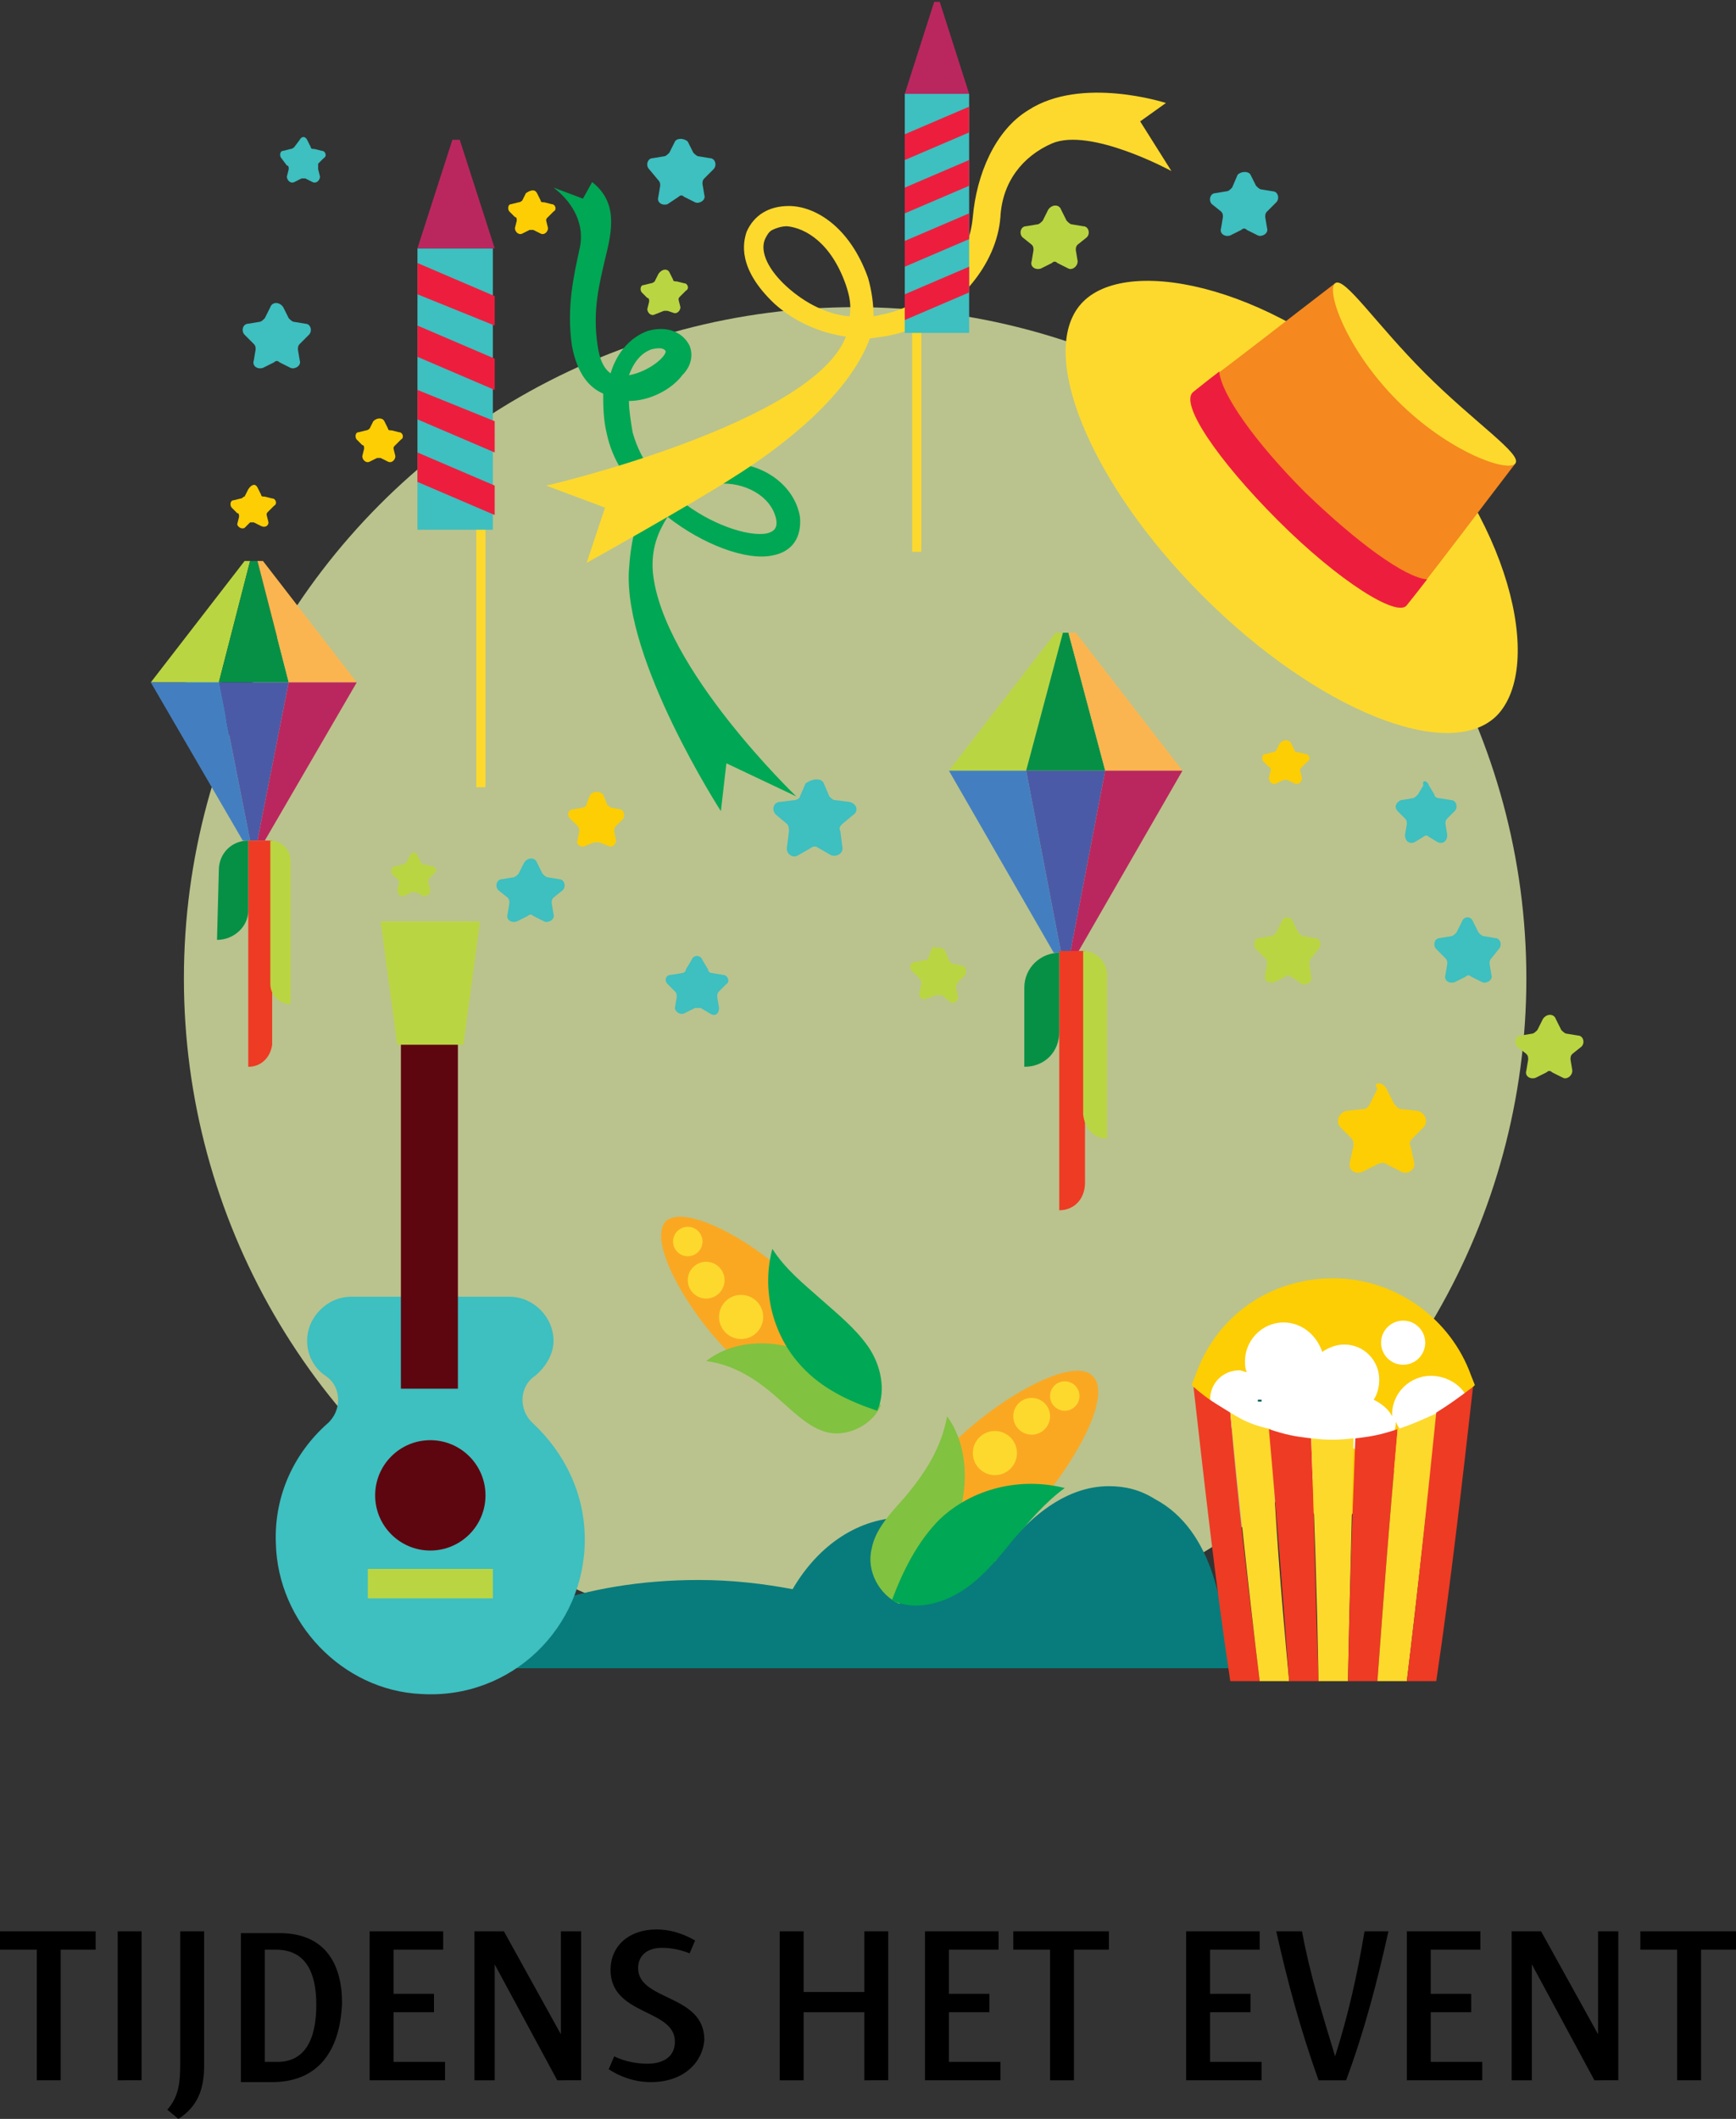 <?xml version="1.0" encoding="utf-8"?>
<!-- Generator: Adobe Illustrator 21.1.0, SVG Export Plug-In . SVG Version: 6.00 Build 0)  -->
<svg version="1.1" id="Laag_1" xmlns="http://www.w3.org/2000/svg" xmlns:xlink="http://www.w3.org/1999/xlink" x="0px" y="0px"
	 viewBox="0 0 94.4 115.2" style="enable-background:new 0 0 94.4 115.2;" xml:space="preserve">
<rect x="0" y="0" width="94.4" height="115.2" fill="#333333" stroke="none"/>
<style type="text/css">
	.st0{fill:#BAC38D;}
	.st1{fill:#00A754;}
	.st2{fill:#087C7C;}
	.st3{fill:#FDCE04;}
	.st4{fill:#3EBFC0;}
	.st5{fill:#BAD542;}
	.st6{fill:#FDD92D;}
	.st7{fill:#5E060F;}
	.st8{fill:#FFFFFF;}
	.st9{fill:#015658;}
	.st10{fill:#EE3B24;}
	.st11{fill:#FDD92B;}
	.st12{fill:#ED1E3D;}
	.st13{fill:#BA275E;}
	.st14{fill:#FAA822;}
	.st15{fill:#81C241;}
	.st16{fill:#F5881F;}
	.st17{fill:#069046;}
	.st18{fill:#FBB550;}
	.st19{fill:#437FC0;}
	.st20{fill:#4B5AA7;}
</style>
<circle class="st0" cx="46.5" cy="53.2" r="36.5"/>
<g>
	<path d="M3.3,106v7.1H2V106H0v-1h5.2v1H3.3z"/>
	<path d="M6.4,113.1V105h1.3v8.1H6.4z"/>
	<path d="M9.7,115.2l-0.6-0.5c0.6-0.7,0.7-1.4,0.7-2.5V105h1.3v7.3C11.1,113.5,10.8,114.5,9.7,115.2z"/>
	<path d="M14.8,113.2c-0.6,0-1.2,0-1.7,0v-8.1c0.7,0,1.4,0,2.1,0c2.5,0,3.4,1.7,3.4,3.8C18.5,111.5,17.3,113.2,14.8,113.2z M15,106
		c-0.2,0-0.4,0-0.6,0v6.1c0.2,0,0.5,0,0.7,0c1.4,0,2.1-1.1,2.1-3.1C17.2,107.2,16.6,106,15,106z"/>
	<path d="M20.1,113.1V105h4v1h-2.7v2.4h2.2v1h-2.2v2.7h2.8v1H20.1z"/>
	<path d="M30.3,113.1l-3.4-6.3v6.3h-1.1V105h1.6l3.1,5.6V105h1.1v8.1H30.3z"/>
	<path d="M35.4,113.2c-0.9,0-1.7-0.3-2.3-0.7l0.3-0.7c0.6,0.3,1.3,0.4,1.8,0.4c0.9,0,1.5-0.4,1.5-1.2c0-1.8-3.5-1.4-3.5-3.9
		c0-1.3,1-2.2,2.5-2.2c0.7,0,1.4,0.2,2.1,0.6l-0.3,0.7c-0.5-0.2-1-0.3-1.5-0.3c-0.9,0-1.3,0.5-1.3,1.1c0,1.8,3.6,1.4,3.6,3.9
		C38.2,112.2,37.1,113.2,35.4,113.2z"/>
	<path d="M47,113.1v-3.7h-3.3v3.7h-1.3V105h1.3v3.3H47V105h1.3v8.1H47z"/>
	<path d="M50.3,113.1V105h4v1h-2.7v2.4h2.2v1h-2.2v2.7h2.8v1H50.3z"/>
	<path d="M58.4,106v7.1h-1.3V106h-2v-1h5.2v1H58.4z"/>
	<path d="M64.5,113.1V105h4v1h-2.7v2.4H68v1h-2.2v2.7h2.8v1H64.5z"/>
	<path d="M73.2,113.1h-1.5c-1-2.8-1.7-5.4-2.3-8.1h1.4c0.4,2.2,1.1,4.5,1.8,6.8c0.7-2.2,1.2-4.4,1.6-6.8h1.3
		C74.9,107.7,74.2,110.4,73.2,113.1z"/>
	<path d="M76.5,113.1V105h4v1h-2.7v2.4H80v1h-2.2v2.7h2.8v1H76.5z"/>
	<path d="M86.7,113.1l-3.4-6.3v6.3h-1.1V105h1.6l3.1,5.6V105H88v8.1H86.7z"/>
	<path d="M92.5,106v7.1h-1.3V106h-2v-1h5.2v1H92.5z"/>
</g>
<g>
	<path class="st1" d="M31.7,10.8l-1.6-0.6c0.8,0.6,1.8,1.8,1.4,3.4c-0.3,1.4-0.7,3.1-0.4,5.2c0.3,1.6,1,2.3,1.7,2.6
		c0,0.6,0,1.4,0.2,2.2c0.3,1.4,1.1,2.6,2.2,3.7c-0.6,0.9-0.9,2.1-1,3.7c-0.3,4.9,5,13.1,5,13.1l0.3-2.6l3.8,1.8c0,0-7.3-7-7.8-12.2
		c-0.1-1.3,0.3-2.2,0.8-3c1.9,1.5,4.3,2.4,5.7,2.1c1.1-0.2,1.6-1,1.5-2.1l0,0c-0.3-1.8-2.2-3.1-4.3-2.9c-1,0.1-2.1,0.5-3,1.3
		c-0.9-0.9-1.5-1.9-1.8-3c-0.1-0.6-0.2-1.2-0.2-1.7l0,0c1.1,0,2.3-0.6,2.9-1.4c0.5-0.5,0.6-1.1,0.4-1.6c-0.4-0.8-1.3-1.1-2.3-0.8
		c-0.8,0.3-1.6,1-2,2.3c-0.4-0.3-0.6-0.8-0.7-1.5c-0.3-1.9,0.1-3.4,0.4-4.7c0.4-1.6,0.7-3.1-0.7-4.2L31.7,10.8z M39.1,26.3
		c1.3-0.1,2.8,0.6,3.1,1.9l0,0c0.1,0.5-0.1,0.7-0.5,0.8c-1,0.2-3.1-0.5-4.7-1.8C37.6,26.6,38.4,26.4,39.1,26.3z M35.4,19
		c0.4-0.1,0.7-0.1,0.8,0.1c0,0.3-0.9,1.1-2,1.3l0,0C34.5,19.6,34.9,19.2,35.4,19z"/>
	<path class="st2" d="M60.3,80.8c-2.5,0-4.6,1.9-6.2,4.1c-1.3-1.5-3.1-2.4-4.9-2.4c-2.5,0-4.7,1.5-6.1,3.9c-1.6-0.3-3.3-0.5-5.1-0.5
		c-6.3,0-11.6,2-13.3,4.8h42.1c-0.2-3.2-0.8-7.5-4-9.2C62,81,61.2,80.8,60.3,80.8z"/>
	<path class="st3" d="M14,26.5l0.2,0.4c0,0.1,0.1,0.1,0.2,0.1l0.4,0.1c0.2,0,0.3,0.3,0.1,0.4l-0.3,0.3c-0.1,0.1-0.1,0.1-0.1,0.2
		l0.1,0.4c0,0.2-0.2,0.3-0.4,0.2l-0.4-0.2c-0.1,0-0.2,0-0.2,0l-0.3,0.3c-0.2,0.1-0.4-0.1-0.4-0.2l0.1-0.4c0-0.1,0-0.2-0.1-0.2
		l-0.3-0.3c-0.1-0.1-0.1-0.4,0.1-0.4l0.4-0.1c0.1,0,0.1-0.1,0.2-0.1l0.2-0.4C13.7,26.3,13.9,26.3,14,26.5z"/>
	<g>
		<path class="st4" d="M16.7,7.6L16.9,8c0,0.1,0.1,0.1,0.2,0.1l0.4,0.1c0.2,0,0.3,0.3,0.1,0.4l-0.3,0.3c0,0.1,0,0.2,0,0.3l0.1,0.4
			c0,0.2-0.2,0.4-0.4,0.3l-0.4-0.2c-0.1,0-0.2,0-0.2,0L16,9.9c-0.2,0.1-0.4-0.1-0.4-0.3l0.1-0.4c0-0.1,0-0.2-0.1-0.2l-0.3-0.4
			c-0.1-0.1-0.1-0.4,0.1-0.4l0.4-0.1C15.9,8.1,16,8,16,8l0.3-0.4C16.4,7.4,16.6,7.4,16.7,7.6z"/>
		<path class="st5" d="M36.4,14.8l0.2,0.4c0,0.1,0.1,0.1,0.2,0.1l0.4,0.1c0.2,0,0.3,0.3,0.1,0.4L37,16.1c-0.1,0.1-0.1,0.1-0.1,0.2
			l0.1,0.4c0,0.2-0.2,0.4-0.4,0.3l-0.3-0.1c-0.1,0-0.2,0-0.2,0l-0.5,0.2c-0.2,0.1-0.4-0.1-0.4-0.3l0.1-0.4c0-0.1,0-0.2-0.1-0.2
			l-0.3-0.3c-0.1-0.1-0.1-0.4,0.1-0.4l0.4-0.1c0.1,0,0.2-0.1,0.2-0.1l0.2-0.4C36,14.6,36.3,14.6,36.4,14.8z"/>
		<path class="st3" d="M20.9,22.9l0.2,0.4c0,0.1,0.1,0.1,0.2,0.1l0.4,0.1c0.2,0,0.3,0.3,0.1,0.4l-0.3,0.3c-0.1,0.1-0.1,0.1-0.1,0.2
			l0.1,0.4c0,0.2-0.2,0.4-0.4,0.3l-0.4-0.2c-0.1,0-0.2,0-0.2,0l-0.4,0.2c-0.2,0.1-0.4-0.1-0.4-0.3l0.1-0.4c0-0.1,0-0.2-0.1-0.2
			l-0.3-0.3c-0.1-0.1-0.1-0.4,0.1-0.4l0.4-0.1c0.1,0,0.2-0.1,0.2-0.1l0.2-0.4C20.5,22.7,20.8,22.7,20.9,22.9z"/>
		<path class="st3" d="M29.2,10.5l0.2,0.4c0,0.1,0.1,0.1,0.2,0.1l0.4,0.1c0.2,0,0.3,0.3,0.1,0.4l-0.3,0.3c-0.1,0.1-0.1,0.1-0.1,0.2
			l0.1,0.4c0,0.2-0.2,0.4-0.4,0.3L29,12.5c-0.1,0-0.2,0-0.2,0l-0.4,0.2c-0.2,0.1-0.4-0.1-0.4-0.3l0.1-0.4c0-0.1,0-0.2-0.1-0.2
			l-0.3-0.3c-0.1-0.1-0.1-0.4,0.1-0.4l0.4-0.1c0.1,0,0.2-0.1,0.2-0.1l0.2-0.4C28.9,10.3,29.1,10.3,29.2,10.5z"/>
		<path class="st4" d="M68,9.5l0.3,0.6c0.1,0.1,0.2,0.2,0.3,0.2l0.6,0.1c0.3,0,0.4,0.4,0.2,0.6l-0.5,0.5c-0.1,0.1-0.1,0.2-0.1,0.3
			l0.1,0.6c0.1,0.3-0.3,0.5-0.5,0.4l-0.6-0.3c-0.1-0.1-0.2-0.1-0.3,0l-0.6,0.3c-0.3,0.1-0.6-0.1-0.5-0.4l0.1-0.6
			c0-0.1,0-0.2-0.1-0.3l-0.5-0.4c-0.2-0.2-0.1-0.6,0.2-0.6l0.6-0.1c0.1,0,0.2-0.1,0.3-0.2l0.3-0.7C67.5,9.3,67.9,9.3,68,9.5z"/>
		<path class="st4" d="M37.4,7.7l0.3,0.6c0.1,0.1,0.2,0.2,0.3,0.2l0.6,0.1c0.3,0,0.4,0.4,0.2,0.6l-0.5,0.5c-0.1,0.1-0.1,0.2-0.1,0.3
			l0.1,0.6c0.1,0.3-0.3,0.5-0.5,0.4l-0.6-0.3c-0.1-0.1-0.2-0.1-0.3,0l-0.6,0.4c-0.3,0.1-0.6-0.1-0.5-0.4l0.1-0.6
			c0-0.1,0-0.2-0.1-0.3l-0.5-0.6c-0.2-0.2-0.1-0.6,0.2-0.6l0.6-0.1c0.1,0,0.2-0.1,0.3-0.2l0.3-0.6C36.8,7.5,37.2,7.5,37.4,7.7z"/>
		<path class="st4" d="M15.4,16.7l0.3,0.6c0.1,0.1,0.2,0.2,0.3,0.2l0.6,0.1c0.3,0,0.4,0.4,0.2,0.6l-0.5,0.5
			c-0.1,0.1-0.1,0.2-0.1,0.3l0.1,0.6c0.1,0.3-0.3,0.5-0.5,0.4l-0.6-0.3c-0.1-0.1-0.2-0.1-0.3,0L14.3,20c-0.3,0.1-0.6-0.1-0.5-0.4
			l0.1-0.6c0-0.1,0-0.2-0.1-0.3l-0.5-0.5c-0.2-0.2-0.1-0.6,0.2-0.6l0.6-0.1c0.1,0,0.2-0.1,0.3-0.2l0.3-0.6
			C14.8,16.4,15.2,16.4,15.4,16.7z"/>
	</g>
	<path class="st3" d="M70.2,40.4l0.2,0.4c0,0.1,0.1,0.1,0.2,0.1L71,41c0.2,0,0.3,0.3,0.1,0.4l-0.3,0.3c-0.1,0.1-0.1,0.1-0.1,0.2
		l0.1,0.4c0,0.2-0.2,0.4-0.4,0.3L70,42.4c-0.1,0-0.2,0-0.2,0l-0.4,0.2c-0.2,0.1-0.4-0.1-0.4-0.3l0.1-0.4c0-0.1,0-0.2-0.1-0.2
		l-0.3-0.3c-0.1-0.1-0.1-0.4,0.1-0.4l0.4-0.1c0.1,0,0.2-0.1,0.2-0.1l0.2-0.4C69.8,40.2,70.1,40.2,70.2,40.4z"/>
	<path class="st3" d="M75.4,59.2l0.4,0.8c0.1,0.1,0.2,0.3,0.4,0.3l0.9,0.1c0.4,0.1,0.6,0.6,0.3,0.9l-0.6,0.6
		c-0.1,0.1-0.2,0.3-0.1,0.4l0.2,0.9c0.1,0.4-0.4,0.7-0.7,0.5l-0.8-0.4c-0.1-0.1-0.3-0.1-0.5,0l-0.8,0.4c-0.4,0.2-0.8-0.1-0.7-0.5
		l0.2-0.9c0-0.2,0-0.3-0.1-0.4l-0.6-0.6c-0.3-0.3-0.1-0.8,0.3-0.9l0.9-0.1c0.2,0,0.3-0.1,0.4-0.3l0.4-0.8
		C74.6,58.8,75.2,58.8,75.4,59.2z"/>
	<path class="st4" d="M80.1,50.1l0.3,0.6c0.1,0.1,0.2,0.2,0.3,0.2l0.6,0.1c0.3,0,0.4,0.4,0.2,0.6l-0.4,0.5C81,52.2,81,52.3,81,52.4
		l0.1,0.6c0.1,0.3-0.3,0.5-0.5,0.4L80,53.1c-0.1-0.1-0.2-0.1-0.3,0l-0.6,0.3c-0.3,0.1-0.6-0.1-0.5-0.4l0.1-0.6c0-0.1,0-0.2-0.1-0.3
		l-0.5-0.5C77.9,51.4,78,51,78.3,51l0.6-0.1c0.1,0,0.2-0.1,0.3-0.2l0.3-0.6C79.6,49.8,80,49.8,80.1,50.1z"/>
	<path class="st5" d="M70.3,50.1l0.3,0.6c0.1,0.1,0.2,0.2,0.3,0.2l0.6,0.1c0.3,0,0.4,0.4,0.2,0.6l-0.4,0.5c-0.1,0.1-0.1,0.2-0.1,0.3
		l0.1,0.7c0.1,0.3-0.3,0.5-0.5,0.4l-0.6-0.4c-0.1-0.1-0.2-0.1-0.3,0l-0.6,0.3c-0.3,0.1-0.6-0.1-0.5-0.4l0.1-0.6c0-0.1,0-0.2-0.1-0.3
		l-0.5-0.5c-0.2-0.2-0.1-0.6,0.2-0.6l0.6-0.1c0.1,0,0.2-0.1,0.3-0.2l0.3-0.6C69.8,49.8,70.2,49.8,70.3,50.1z"/>
	<path class="st5" d="M57.7,11.4L58,12c0.1,0.1,0.2,0.2,0.3,0.2l0.6,0.1c0.3,0,0.4,0.4,0.2,0.6l-0.5,0.4c-0.1,0.1-0.1,0.2-0.1,0.3
		l0.1,0.6c0,0.3-0.3,0.5-0.5,0.4l-0.6-0.3c-0.1-0.1-0.2-0.1-0.3,0l-0.6,0.3c-0.3,0.1-0.6-0.1-0.5-0.4l0.1-0.6c0-0.1,0-0.2-0.1-0.3
		l-0.5-0.4c-0.2-0.2-0.1-0.6,0.2-0.6l0.6-0.1c0.1,0,0.2-0.1,0.3-0.2l0.3-0.6C57.2,11.1,57.6,11.1,57.7,11.4z"/>
	<path class="st5" d="M84.6,55.4l0.3,0.6c0.1,0.1,0.2,0.2,0.3,0.2l0.6,0.1c0.3,0,0.4,0.4,0.2,0.6l-0.5,0.4c-0.1,0.1-0.1,0.2-0.1,0.3
		l0.1,0.6c0,0.3-0.3,0.5-0.5,0.4l-0.6-0.3c-0.1-0.1-0.2-0.1-0.3,0l-0.6,0.3c-0.3,0.1-0.6-0.1-0.5-0.4l0.1-0.6c0-0.1,0-0.2-0.1-0.3
		l-0.5-0.4c-0.2-0.2-0.1-0.6,0.2-0.6l0.6-0.1c0.1,0,0.2-0.1,0.3-0.2l0.3-0.6C84.1,55.1,84.5,55.1,84.6,55.4z"/>
	<path class="st4" d="M11.4,36.3l0.3,0.6c0.1,0.1,0.2,0.2,0.3,0.2l0.6,0.1c0.3,0,0.4,0.4,0.2,0.6l-0.5,0.4c-0.1,0.1-0.1,0.2-0.1,0.3
		l0.1,0.6c0,0.3-0.3,0.5-0.5,0.4l-0.6-0.3c-0.1-0.1-0.2-0.1-0.3,0l-0.6,0.3c-0.3,0.1-0.6-0.1-0.5-0.4l0.1-0.6c0-0.1,0-0.2-0.1-0.3
		l-0.5-0.4c-0.2-0.2-0.1-0.6,0.2-0.6l0.6-0.1c0.1,0,0.2-0.1,0.3-0.2l0.3-0.6C10.9,36.1,11.3,36.1,11.4,36.3z"/>
	<path class="st4" d="M77.7,42.7l0.3,0.5c0,0.1,0.1,0.2,0.3,0.2l0.6,0.1c0.3,0,0.4,0.4,0.2,0.6l-0.4,0.4c-0.1,0.1-0.1,0.2-0.1,0.3
		l0.1,0.6c0,0.3-0.2,0.5-0.5,0.4l-0.5-0.3c-0.1-0.1-0.2-0.1-0.3,0l-0.5,0.3c-0.3,0.1-0.5-0.1-0.5-0.4l0.1-0.6c0-0.1,0-0.2-0.1-0.3
		L76,44.1c-0.2-0.2-0.1-0.5,0.2-0.6l0.6-0.1c0.1,0,0.2-0.1,0.3-0.2l0.3-0.5C77.3,42.4,77.6,42.4,77.7,42.7z"/>
	<g>
		<path class="st6" d="M39.8,26c-2,1.3-7.7,4.5-7.9,4.6l1-3l-3.2-1.2c0.1,0,14.5-3.4,16.3-8.1c-1.4-0.2-2.8-0.8-3.9-1.8
			c-2-1.9-1.7-3.3-1.5-3.9c0.4-0.9,1.2-1.4,2.3-1.4c1.4,0,3.3,1.1,4.3,3.9c0.2,0.7,0.3,1.4,0.3,2.1c0.5-0.1,1-0.2,1.5-0.4
			c2.2-0.9,3.7-2.8,3.9-5c0.2-2.3,1.2-4.7,3-5.8c2.9-1.9,7.5-0.4,7.5-0.4l-1.4,1l1.7,2.7c0,0-4.4-2.4-6.5-1.5
			c-1.6,0.7-2.7,2.1-2.8,4c-0.2,2.6-2.3,5-4.9,6.1c-0.7,0.3-1.4,0.4-2.2,0.5C46.2,21.4,42.7,24.2,39.8,26z M42,12.5
			c-0.2,0.1-0.3,0.3-0.4,0.5c-0.3,0.7,0.2,1.7,1.2,2.6s2.2,1.5,3.4,1.6c0.1-0.6,0-1.1-0.2-1.7c-0.8-2.3-2.2-3.1-3.2-3.2
			C42.5,12.3,42.2,12.4,42,12.5z"/>
	</g>
	<g>
		<g>
			<path class="st4" d="M29.1,74.8L29.1,74.8c0.6-0.5,1-1.2,1-1.9l0,0c0-1.3-1.1-2.4-2.4-2.4h-8.6c-1.3,0-2.4,1.1-2.4,2.4l0,0
				c0,0.8,0.4,1.5,1,1.9l0,0c0.9,0.6,0.9,1.9,0.1,2.6C16,79,14.9,81.3,15,83.9c0.1,4.3,3.6,8,7.9,8.2c4.9,0.3,8.9-3.6,8.9-8.4
				c0-2.5-1.1-4.7-2.8-6.3C28.2,76.7,28.2,75.4,29.1,74.8z"/>
			<circle class="st7" cx="23.4" cy="81.3" r="3"/>
			<rect x="21.8" y="56.4" class="st7" width="3.1" height="19.1"/>
			<rect x="20" y="85.3" class="st5" width="6.8" height="1.6"/>
		</g>
		<polygon class="st5" points="25.2,56.8 21.6,56.8 20.7,50.1 26.1,50.1 		"/>
	</g>
	<g>
		<path class="st3" d="M72.5,69.5L72.5,69.5c-3.5,0-6.4,2.1-7.5,5.3l-0.2,0.5l7.7,8.1l7.7-8.1L80,74.8
			C78.9,71.7,75.9,69.5,72.5,69.5z"/>
		<g>
			<path class="st8" d="M77.8,74.8c-1.1,0-2.1,0.9-2.1,2.1V77c-0.2-0.4-0.6-0.7-1-0.9c0.2-0.3,0.3-0.7,0.3-1.1c0-1-0.8-1.9-1.9-1.9
				c-0.5,0-0.9,0.2-1.2,0.4c-0.3-0.9-1.1-1.6-2.1-1.6c-1.2,0-2.1,1-2.1,2.1c0,0.2,0,0.4,0.1,0.6c-0.1,0-0.3-0.1-0.4-0.1
				c-0.9,0-1.6,0.7-1.6,1.6s0.7,1.6,1.6,1.6c0.1,0,0.2,0,0.3,0c0,0.1,0,0.1,0,0.2c0,1.5,1.2,2.7,2.7,2.7c1.3,0,2.4-0.9,2.7-2.2
				c0.3,0.3,0.7,0.5,1.2,0.5c0.9,0,1.6-0.7,1.6-1.6c0.3,0.7,1,1.3,1.9,1.3c1.1,0,2.1-0.9,2.1-2.1C79.9,75.7,79,74.8,77.8,74.8z"/>
			<circle class="st8" cx="76.3" cy="73" r="1.2"/>
		</g>
		<rect x="68.4" y="76.1" class="st9" width="0.2" height="0.1"/>
		<g>
			<g>
				<path class="st10" d="M68.5,91.4c-0.6,0-1,0-1.6,0c-0.8-5.3-1.4-10.7-2-16c0.8,0.7,1.2,0.9,2,1.4C67.3,81.6,67.9,86.5,68.5,91.4
					z"/>
				<path class="st11" d="M70.1,91.4c-0.6,0-1,0-1.6,0c-0.6-4.9-1.1-9.7-1.6-14.6c0.8,0.5,1.3,0.7,2.2,0.9
					C69.4,83.3,69.6,86,70.1,91.4z"/>
				<path class="st10" d="M71.7,91.4c-0.6,0-1,0-1.6,0c-0.4-5.4-0.6-8.1-1.1-13.7c0.9,0.3,1.4,0.4,2.3,0.5
					C71.5,83.5,71.5,86.1,71.7,91.4z"/>
				<path class="st11" d="M73.3,91.4c-0.6,0-1,0-1.6,0c-0.1-5.3-0.2-7.9-0.4-13.2c0.9,0.1,1.4,0.1,2.3,0
					C73.5,83.5,73.4,86.1,73.3,91.4z"/>
				<path class="st10" d="M74.9,91.4c-0.6,0-1,0-1.6,0c0.1-5.3,0.2-7.9,0.4-13.2c0.9-0.1,1.4-0.2,2.3-0.5
					C75.5,83.3,75.3,86,74.9,91.4z"/>
				<path class="st11" d="M76.5,91.4c-0.6,0-1,0-1.6,0c0.4-5.4,0.6-8.1,1.1-13.7c0.9-0.3,1.3-0.5,2.2-0.9
					C77.6,81.6,77.1,86.5,76.5,91.4z"/>
				<path class="st10" d="M78.1,91.4c-0.6,0-1,0-1.6,0c0.6-4.9,1.1-9.7,1.6-14.6c0.8-0.5,1.2-0.8,2-1.4C79.5,80.7,78.9,86,78.1,91.4
					z"/>
			</g>
		</g>
	</g>
	<g>
		<g>
			<rect x="25.9" y="26.1" class="st6" width="0.5" height="16.7"/>
		</g>
		<g>
			<g>
				<rect x="22.7" y="13.5" class="st4" width="4.1" height="15.3"/>
			</g>
			<g>
				<polygon class="st12" points="26.9,16.1 22.7,14.3 22.7,16 26.9,17.7 				"/>
			</g>
			<g>
				<polygon class="st12" points="26.9,19.5 22.7,17.7 22.7,19.4 26.9,21.2 				"/>
			</g>
			<g>
				<polygon class="st12" points="26.9,22.9 22.7,21.2 22.7,22.8 26.9,24.6 				"/>
			</g>
			<g>
				<polygon class="st12" points="26.9,26.4 22.7,24.6 22.7,26.2 26.9,28 				"/>
			</g>
			<g>
				<polygon class="st13" points="26.9,13.5 22.7,13.5 24.6,7.6 25,7.6 				"/>
			</g>
		</g>
	</g>
	<g>
		<g>
			<rect x="49.6" y="15.8" class="st6" width="0.5" height="14.2"/>
		</g>
		<g>
			<g>
				<rect x="49.2" y="5.1" class="st4" width="3.5" height="13"/>
			</g>
			<g>
				<polygon class="st12" points="49.2,7.3 52.7,5.8 52.7,7.2 49.2,8.7 				"/>
			</g>
			<g>
				<polygon class="st12" points="49.2,10.2 52.7,8.7 52.7,10.1 49.2,11.6 				"/>
			</g>
			<g>
				<polygon class="st12" points="49.2,13.1 52.7,11.6 52.7,13 49.2,14.5 				"/>
			</g>
			<g>
				<polygon class="st12" points="49.2,16 52.7,14.5 52.7,15.9 49.2,17.4 				"/>
			</g>
			<g>
				<polygon class="st13" points="49.2,5.1 52.7,5.1 51.1,0.1 50.8,0.1 				"/>
			</g>
		</g>
	</g>
	<g>
		<g>
			<g>
				<path class="st14" d="M55.9,82.4c-2.3,2.3-5.1,3.3-6.2,2.2c-1.1-1.1-0.1-3.9,2.2-6.2c2.3-2.3,6.4-4.7,7.5-3.6
					C60.6,75.9,58.2,80,55.9,82.4z"/>
				<g>
					<path class="st15" d="M48.9,87.2c1.3-1.4,2.6-2.9,3.2-4.7c0.6-1.8,0.5-4-0.6-5.5c-0.3,1.7-1.2,3.1-2.3,4.4
						c-0.7,0.8-1.6,1.7-1.8,2.8C47.1,85.4,47.8,86.7,48.9,87.2z"/>
					<path class="st1" d="M57.9,80.9c-2.4-0.6-5,0-6.8,1.7c-1.2,1.2-2,2.8-2.6,4.4c1.2,0.6,2.7,0.2,3.8-0.5s2-1.8,2.8-2.8
						C56,82.7,56.8,81.7,57.9,80.9z"/>
				</g>
			</g>
			<circle class="st6" cx="57.9" cy="75.9" r="0.8"/>
			<circle class="st6" cx="56.1" cy="77" r="1"/>
			<circle class="st6" cx="54.1" cy="79" r="1.2"/>
		</g>
		<g>
			<g>
				<path class="st14" d="M43.3,69.8c2.2,2.2,3.1,4.8,2.1,5.8s-3.6,0.1-5.8-2.1s-4.4-6-3.4-7.1C37.3,65.4,41.2,67.6,43.3,69.8z"/>
				<g>
					<path class="st15" d="M47.9,76.4c-1.3-1.2-2.7-2.4-4.4-3s-3.7-0.5-5.1,0.6c1.6,0.2,2.9,1.1,4.1,2.2c0.8,0.7,1.6,1.5,2.6,1.7
						C46.2,78.1,47.5,77.4,47.9,76.4z"/>
					<path class="st1" d="M42,67.9c-0.6,2.2,0,4.7,1.6,6.4c1.1,1.2,2.6,1.9,4.1,2.4c0.5-1.1,0.2-2.5-0.5-3.5s-1.7-1.8-2.6-2.6
						C43.7,69.8,42.7,69,42,67.9z"/>
				</g>
			</g>
			<circle class="st6" cx="37.4" cy="67.5" r="0.8"/>
			<circle class="st6" cx="38.4" cy="69.6" r="1"/>
			<circle class="st6" cx="40.3" cy="71.6" r="1.2"/>
		</g>
	</g>
	<g>
		<path class="st6" d="M81.4,38.9c-2.6,2.6-9.8-0.3-16-6.5s-9.1-13.4-6.5-16s10.8-0.7,17,5.5S84,36.2,81.4,38.9z"/>
		<path class="st16" d="M72.6,15.4c-3,2.3-4.5,3.5-7.7,5.9c-0.8,0.6,1.3,3.7,4.6,7c3.3,3.3,6.5,5.3,7,4.6c2.5-3.2,3.6-4.7,5.9-7.7
			C77.9,22.2,75.6,19.8,72.6,15.4z"/>
		<path class="st12" d="M71,26.8c-2.8-2.8-4.6-5.4-4.7-6.6c-0.4,0.3-0.9,0.7-1.4,1.1c-0.8,0.6,1.3,3.7,4.6,7c3.3,3.3,6.5,5.3,7,4.6
			c0.4-0.5,0.8-1,1.1-1.4C76.4,31.4,73.8,29.5,71,26.8z"/>
		<path class="st6" d="M82.4,25.2c-0.4,0.5-3.6-0.6-6.4-3.4s-3.9-6-3.4-6.4s2.2,2.2,4.9,4.9S82.8,24.7,82.4,25.2z"/>
	</g>
	<g>
		<g>
			<polygon class="st5" points="55.8,41.9 51.6,41.9 57.4,34.4 57.8,34.4 			"/>
			<polygon class="st17" points="60.1,41.9 55.8,41.9 57.8,34.4 58.1,34.4 			"/>
			<polygon class="st18" points="64.3,41.9 60.1,41.9 58.1,34.4 58.5,34.4 			"/>
			<polygon class="st19" points="55.8,41.9 51.6,41.9 57.3,51.8 57.7,51.8 			"/>
			<polygon class="st20" points="60.1,41.9 55.8,41.9 57.7,51.8 58.2,51.8 			"/>
			<polygon class="st13" points="64.3,41.9 60.1,41.9 58.2,51.8 58.6,51.8 			"/>
		</g>
		<g>
			<path class="st10" d="M57.6,65.8L57.6,65.8V51.7H59v12.6C59,65.2,58.4,65.8,57.6,65.8z"/>
			<path class="st17" d="M55.7,58L55.7,58c1.1,0,1.9-0.8,1.9-1.9v-4.3l0,0c-1,0-1.9,0.8-1.9,1.9V58z"/>
			<path class="st5" d="M60.2,61.9L60.2,61.9V53c0-0.7-0.6-1.3-1.3-1.3l0,0v8.9C59,61.4,59.5,61.9,60.2,61.9z"/>
		</g>
	</g>
	<g>
		<g>
			<polygon class="st5" points="11.9,37.1 8.2,37.1 13.3,30.5 13.6,30.5 			"/>
			<polygon class="st17" points="15.7,37.1 11.9,37.1 13.6,30.5 14,30.5 			"/>
			<polygon class="st18" points="19.4,37.1 15.7,37.1 14,30.5 14.3,30.5 			"/>
			<polygon class="st19" points="11.9,37.1 8.2,37.1 13.2,45.7 13.6,45.7 			"/>
			<polygon class="st20" points="15.7,37.1 11.9,37.1 13.6,45.7 14,45.7 			"/>
			<polygon class="st13" points="19.4,37.1 15.7,37.1 14,45.7 14.4,45.7 			"/>
		</g>
		<g>
			<path class="st10" d="M13.5,58L13.5,58V45.7h1.3v11.1C14.7,57.5,14.2,58,13.5,58z"/>
			<path class="st17" d="M11.8,51.1L11.8,51.1c0.9,0,1.7-0.7,1.7-1.6v-3.8l0,0c-0.9,0-1.6,0.7-1.6,1.6L11.8,51.1L11.8,51.1z"/>
			<path class="st5" d="M15.8,54.6L15.8,54.6v-7.8c0-0.6-0.5-1.1-1.1-1.1l0,0v7.8C14.7,54.1,15.2,54.6,15.8,54.6z"/>
		</g>
	</g>
	<g>
		<path class="st5" d="M22.7,46.5l0.2,0.4c0,0.1,0.1,0.1,0.2,0.1l0.4,0.1c0.2,0,0.3,0.3,0.1,0.4l-0.3,0.3c0,0.1,0,0.2,0,0.2l0.1,0.4
			c0,0.2-0.2,0.4-0.4,0.3l-0.4-0.2c-0.1,0-0.2,0-0.2,0L22,48.7c-0.2,0.1-0.4-0.1-0.4-0.3l0.1-0.4c0-0.1,0-0.2-0.1-0.2l-0.3-0.3
			c-0.1-0.1,0-0.4,0.2-0.4l0.4-0.1c0.1,0,0.1-0.1,0.2-0.1l0.2-0.4C22.4,46.3,22.6,46.3,22.7,46.5z"/>
		<path class="st4" d="M29.2,46.9l0.3,0.6c0.1,0.1,0.2,0.2,0.3,0.2l0.6,0.1c0.3,0,0.4,0.4,0.2,0.6l-0.5,0.4C30,48.9,30,49,30,49.1
			l0.1,0.6c0.1,0.3-0.3,0.5-0.5,0.4L29,49.8c-0.1-0.1-0.2-0.1-0.3,0l-0.6,0.3c-0.3,0.1-0.6-0.1-0.5-0.4l0.1-0.6c0-0.1,0-0.2-0.1-0.3
			l-0.5-0.4c-0.2-0.2-0.1-0.6,0.2-0.6l0.6-0.1c0.1,0,0.2-0.1,0.3-0.2l0.3-0.6C28.7,46.6,29.1,46.6,29.2,46.9z"/>
		<g>
			<g>
				<path class="st5" d="M51.4,51.7l0.2,0.5c0,0.1,0.1,0.1,0.2,0.2l0.5,0.1c0.2,0,0.3,0.3,0.2,0.5l-0.4,0.4C52,53.5,52,53.6,52,53.7
					l0.1,0.5c0,0.2-0.2,0.4-0.4,0.3l-0.5-0.4c-0.1,0-0.2,0-0.3,0l-0.5,0.2c-0.2,0.1-0.5-0.1-0.4-0.3l0.1-0.5c0-0.1,0-0.2-0.1-0.3
					l-0.4-0.4c-0.2-0.2-0.1-0.5,0.2-0.5l0.5-0.1c0.1,0,0.2-0.1,0.2-0.2l0.2-0.5C50.9,51.5,51.3,51.5,51.4,51.7z"/>
				<path class="st3" d="M32.8,43.2l0.2,0.5c0,0.1,0.1,0.1,0.2,0.2l0.5,0.1c0.2,0,0.3,0.3,0.2,0.5l-0.4,0.4
					c-0.1,0.1-0.1,0.2-0.1,0.3l0.1,0.5c0,0.2-0.2,0.4-0.4,0.3l-0.5-0.2c-0.1,0-0.2,0-0.3,0L31.8,46c-0.2,0.1-0.5-0.1-0.4-0.3
					l0.1-0.5c0-0.1,0-0.2-0.1-0.3L31,44.5c-0.2-0.2-0.1-0.5,0.2-0.5l0.5-0.1c0.1,0,0.2-0.1,0.2-0.2l0.2-0.5
					C32.3,43,32.6,43,32.8,43.2z"/>
				<path class="st4" d="M44.8,42.6l0.3,0.7c0.1,0.1,0.2,0.2,0.3,0.2l0.8,0.1c0.4,0.1,0.5,0.5,0.2,0.7l-0.6,0.5
					c-0.1,0.1-0.2,0.2-0.1,0.4l0.1,0.8c0.1,0.4-0.3,0.6-0.6,0.5l-0.7-0.4c-0.1-0.1-0.3-0.1-0.4,0l-0.7,0.4c-0.3,0.2-0.7-0.1-0.6-0.5
					l0.1-0.8c0-0.1,0-0.3-0.1-0.4l-0.6-0.5c-0.3-0.3-0.1-0.7,0.2-0.7l0.8-0.1c0.1,0,0.3-0.1,0.3-0.2l0.3-0.7
					C44.2,42.3,44.7,42.3,44.8,42.6z"/>
				<path class="st4" d="M38.2,52.2l0.3,0.5c0,0.1,0.1,0.2,0.2,0.2l0.6,0.1c0.3,0,0.4,0.4,0.2,0.5l-0.4,0.4C39,54,39,54.1,39,54.2
					l0.1,0.6c0,0.3-0.2,0.5-0.5,0.3l-0.5-0.3c-0.1,0-0.2,0-0.3,0l-0.6,0.3c-0.2,0.1-0.5-0.1-0.5-0.3l0.1-0.6c0-0.1,0-0.2-0.1-0.3
					l-0.4-0.4c-0.2-0.2-0.1-0.5,0.2-0.5l0.6-0.1c0.1,0,0.2-0.1,0.2-0.2l0.3-0.5C37.7,51.9,38.1,51.9,38.2,52.2z"/>
			</g>
		</g>
	</g>
</g>
</svg>
